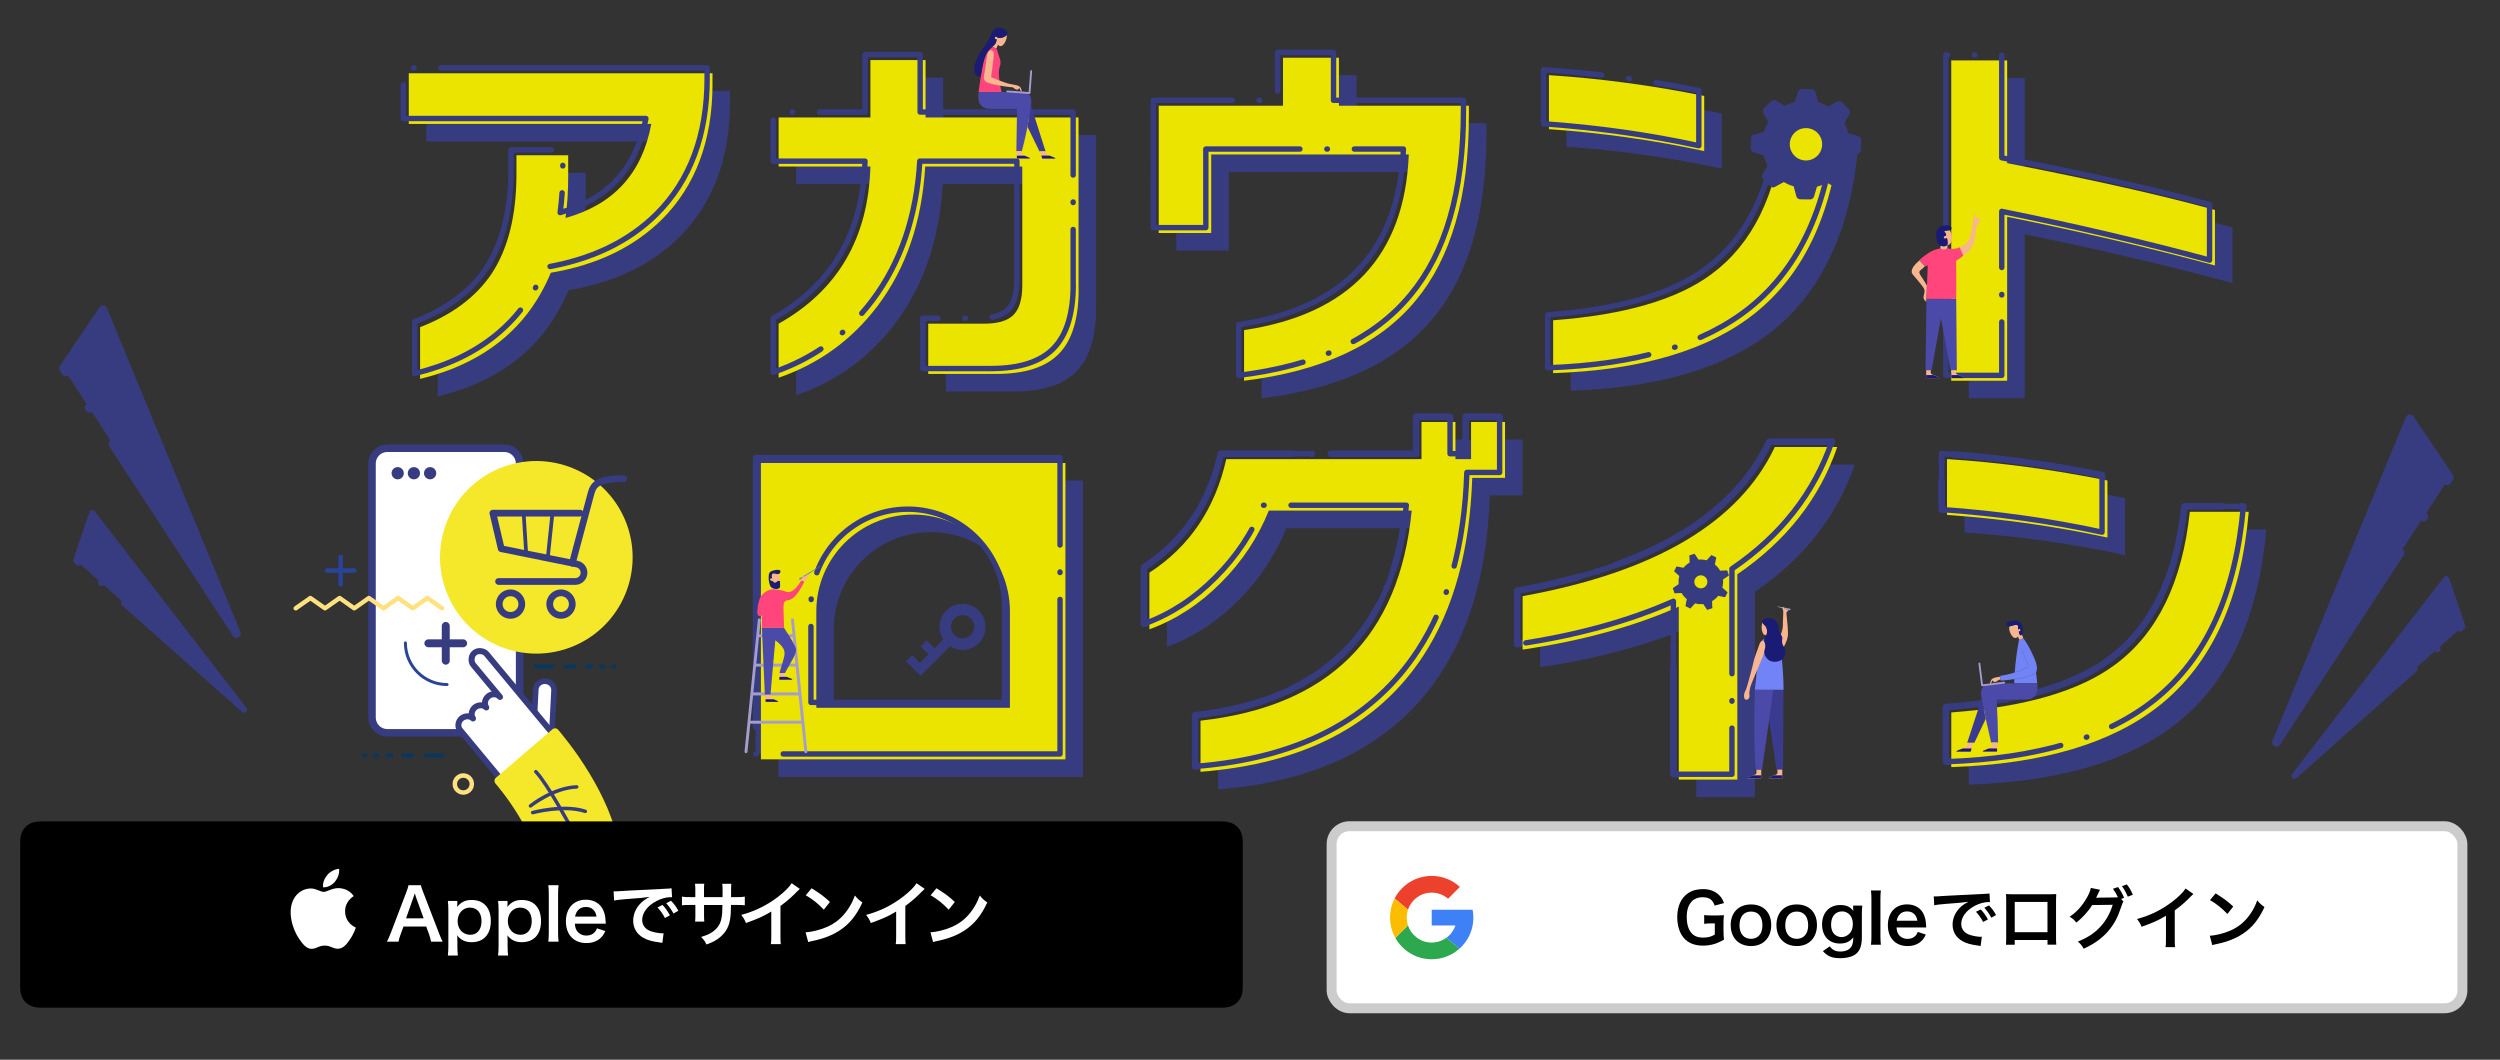 <?xml version="1.0" encoding="UTF-8"?>
<svg id="base" xmlns="http://www.w3.org/2000/svg" width="653.66" height="277.09" viewBox="0 0 653.66 277.09">
  <rect x="0" y="0" width="653.66" height="277.09" fill="#333333" stroke="none"/>
  <g>
    <g>
      <path d="m190.89,26.41c0,14.88-4.41,26.74-13.24,35.56-7.31,7.24-16.99,11.89-29.04,13.93-5.99,14.42-17.38,23.67-34.18,27.76v-13.53c8.36-3.23,14.58-7.87,18.67-13.93,4.35-6.58,6.52-15.28,6.52-26.08v-4.94h13.53v5.63c0,3.82-.23,7.41-.69,10.77,12.58-3.49,20.05-11.69,22.42-24.59h-63.41v-13.24h79.41v2.67Z" style="fill: #373c80;"/>
      <path d="m286.61,80.34c0,7.64-1.71,13.22-5.14,16.74-3.42,3.52-8.89,5.28-16.4,5.28h-17.78v-13.14h14.62c3.62,0,6.19-.77,7.7-2.32,1.51-1.55,2.27-4.1,2.27-7.66v-31.11h-25.38c-.86,14.42-5,26.57-12.45,36.45-6.72,8.89-15.34,15.15-25.88,18.77v-14.12c15.47-8.69,23.47-22.39,24-41.09h-24v-12.84h24v-15.01h14.42v15.01h40v45.04Z" style="fill: #373c80;"/>
      <path d="m388.64,35c0,21.01-4.64,37.07-13.93,48.2-9.48,11.46-24.43,18.44-44.84,20.94v-13.24c27.66-4.15,42.01-19.46,43.07-45.93h-51.66v20.54h-13.73v-33.29h32.5v-12.54h14.62v12.54h33.98v2.77Z" style="fill: #373c80;"/>
      <path d="m450.18,44.09c-13.04-2.83-26.57-4.74-40.6-5.73v-14.12c13.37.86,26.9,2.67,40.6,5.43v14.42Zm35.76-6.52c-1.91,22.06-9.35,38.32-22.32,48.79-12.12,9.75-29.77,15.01-52.94,15.8v-13.83c18.63-1.38,32.43-5.4,41.39-12.05,10.73-7.9,17.05-20.81,18.96-38.72h14.92Z" style="fill: #373c80;"/>
      <path d="m583.72,74.01c-17.06-4.61-35.16-8.86-54.33-12.74v42.87h-14.62V20.38h14.62v26.87c22.98,4.48,41.09,8.56,54.33,12.25v14.52Z" style="fill: #373c80;"/>
    </g>
    <g>
      <path d="m186.3,21.82c0,14.88-4.41,26.74-13.24,35.56-7.31,7.24-16.99,11.89-29.04,13.93-5.99,14.42-17.38,23.67-34.18,27.76v-13.53c8.36-3.23,14.58-7.87,18.67-13.93,4.35-6.58,6.52-15.28,6.52-26.08v-4.94h13.53v5.63c0,3.82-.23,7.41-.69,10.77,12.58-3.49,20.05-11.69,22.42-24.59h-63.41v-13.24h79.41v2.67Z" style="fill: #ebe300;"/>
      <path d="m282.02,75.75c0,7.64-1.71,13.22-5.14,16.74-3.42,3.52-8.89,5.28-16.4,5.28h-17.78v-13.14h14.62c3.62,0,6.19-.77,7.7-2.32,1.51-1.55,2.27-4.1,2.27-7.66v-31.11h-25.38c-.86,14.42-5,26.57-12.45,36.45-6.72,8.89-15.34,15.15-25.88,18.77v-14.12c15.47-8.69,23.47-22.39,24-41.09h-24v-12.84h24v-15.01h14.42v15.01h40v45.04Z" style="fill: #ebe300;"/>
      <path d="m384.05,30.41c0,21.01-4.64,37.07-13.93,48.2-9.48,11.46-24.43,18.44-44.84,20.94v-13.24c27.66-4.15,42.01-19.46,43.07-45.93h-51.66v20.54h-13.73V27.64h32.5v-12.54h14.62v12.54h33.98v2.77Z" style="fill: #ebe300;"/>
      <path d="m445.59,39.5c-13.04-2.83-26.57-4.74-40.6-5.73v-14.12c13.37.86,26.9,2.67,40.6,5.43v14.42Zm35.76-6.52c-1.91,22.06-9.35,38.32-22.32,48.79-12.12,9.75-29.77,15.01-52.94,15.8v-13.83c18.63-1.38,32.43-5.4,41.39-12.05,10.73-7.9,17.05-20.81,18.96-38.72h14.92Z" style="fill: #ebe300;"/>
      <path d="m579.13,69.42c-17.06-4.61-35.16-8.86-54.33-12.74v42.87h-14.62V15.79h14.62v26.87c22.98,4.48,41.09,8.56,54.33,12.25v14.52Z" style="fill: #ebe300;"/>
    </g>
    <g>
      <path d="m184.89,20.41c0,14.88-4.41,26.74-13.24,35.56-7.31,7.24-16.99,11.89-29.04,13.93-5.99,14.42-17.38,23.67-34.18,27.76v-13.53c8.36-3.23,14.58-7.87,18.67-13.93,4.35-6.58,6.52-15.28,6.52-26.08v-4.94h13.53v5.63c0,3.82-.23,7.41-.69,10.77,12.58-3.49,20.05-11.69,22.42-24.59h-63.41v-13.24h79.41v2.67Z" style="fill: none; stroke: #373c80; stroke-dasharray: 0 0 0 0 0 0 70.48 7.05 .14 7.05 42.29 0; stroke-linecap: round; stroke-linejoin: round; stroke-width: 1.41px;"/>
      <path d="m280.61,74.34c0,7.64-1.71,13.22-5.14,16.74-3.42,3.52-8.89,5.28-16.4,5.28h-17.78v-13.14h14.62c3.62,0,6.19-.77,7.7-2.32,1.51-1.55,2.27-4.1,2.27-7.66v-31.11h-25.38c-.86,14.42-5,26.57-12.45,36.45-6.72,8.89-15.34,15.15-25.88,18.77v-14.12c15.47-8.69,23.47-22.39,24-41.09h-24v-12.84h24v-15.01h14.42v15.01h40v45.04Z" style="fill: none; stroke: #373c80; stroke-dasharray: 0 0 0 0 0 0 70.48 7.05 .14 7.05 42.29 0; stroke-linecap: round; stroke-linejoin: round; stroke-width: 1.41px;"/>
      <path d="m382.64,29c0,21.01-4.64,37.07-13.93,48.2-9.48,11.46-24.43,18.44-44.84,20.94v-13.24c27.66-4.15,42.01-19.46,43.07-45.93h-51.66v20.54h-13.73V26.23h32.5v-12.54h14.62v12.54h33.98v2.77Z" style="fill: none; stroke: #373c80; stroke-dasharray: 0 0 0 0 0 0 70.48 7.05 .14 7.05 42.29 0; stroke-linecap: round; stroke-linejoin: round; stroke-width: 1.41px;"/>
      <path d="m444.18,38.09c-13.04-2.83-26.57-4.74-40.6-5.73v-14.12c13.37.86,26.9,2.67,40.6,5.43v14.42Zm35.76-6.52c-1.91,22.06-9.35,38.32-22.32,48.79-12.12,9.75-29.77,15.01-52.94,15.8v-13.83c18.63-1.38,32.43-5.4,41.39-12.05,10.73-7.9,17.05-20.81,18.96-38.72h14.92Z" style="fill: none; stroke: #373c80; stroke-dasharray: 0 0 0 0 0 0 70.48 7.05 .14 7.05 42.29 0; stroke-linecap: round; stroke-linejoin: round; stroke-width: 1.41px;"/>
      <path d="m577.72,68.01c-17.06-4.61-35.16-8.86-54.33-12.74v42.87h-14.62V14.38h14.62v26.87c22.98,4.48,41.09,8.56,54.33,12.25v14.52Z" style="fill: none; stroke: #373c80; stroke-dasharray: 0 0 0 0 0 0 70.48 7.05 .14 7.05 42.29 0; stroke-linecap: round; stroke-linejoin: round; stroke-width: 1.41px;"/>
    </g>
  </g>
  <g>
    <g>
      <rect x="97.27" y="117.21" width="38.59" height="74.39" rx="3.98" ry="3.98" style="fill: #fff;"/>
      <path d="m131.88,192.57h-30.63c-2.73,0-4.95-2.22-4.95-4.95v-66.44c0-2.73,2.22-4.95,4.95-4.95h30.63c2.73,0,4.95,2.22,4.95,4.95v66.44c0,2.73-2.22,4.95-4.95,4.95Zm-30.63-74.39c-1.65,0-3,1.35-3,3v66.44c0,1.65,1.35,3,3,3h30.63c1.65,0,3-1.35,3-3v-66.44c0-1.65-1.35-3-3-3h-30.63Z" style="fill: #373c80;"/>
    </g>
    <g>
      <path d="m105.58,123.73c0,.88-.72,1.6-1.6,1.6s-1.6-.71-1.6-1.6.72-1.6,1.6-1.6,1.6.72,1.6,1.6Z" style="fill: #373c80;"/>
      <path d="m109.82,123.73c0,.88-.71,1.6-1.6,1.6s-1.6-.71-1.6-1.6.72-1.6,1.6-1.6,1.6.72,1.6,1.6Z" style="fill: #373c80;"/>
      <path d="m114.06,123.73c0,.88-.72,1.6-1.6,1.6s-1.6-.71-1.6-1.6.71-1.6,1.6-1.6,1.6.72,1.6,1.6Z" style="fill: #373c80;"/>
    </g>
    <g>
      <path d="m144.36,173.69h-4.24c-.32,0-.58.26-.58.58s.26.58.58.58h4.24c.32,0,.58-.26.58-.58s-.26-.58-.58-.58Z" style="fill: #0c375b;"/>
      <path d="m150.29,173.69h-2.3c-.32,0-.58.26-.58.58s.26.58.58.58h2.3c.32,0,.58-.26.58-.58s-.26-.58-.58-.58Z" style="fill: #0c375b;"/>
      <path d="m154.51,173.69h-1.02c-.32,0-.58.26-.58.58s.26.58.58.58h1.02c.32,0,.58-.26.58-.58s-.26-.58-.58-.58Z" style="fill: #0c375b;"/>
      <path d="m157.76,173.69h-.54c-.32,0-.58.26-.58.58s.26.58.58.58h.54c.32,0,.58-.26.58-.58s-.26-.58-.58-.58Z" style="fill: #0c375b;"/>
      <path d="m160.57,173.69h-.27c-.32,0-.58.26-.58.58s.26.58.58.58h.27c.32,0,.58-.26.58-.58s-.26-.58-.58-.58Z" style="fill: #0c375b;"/>
    </g>
    <g>
      <path d="m115.66,196.94h-4.24c-.32,0-.58.26-.58.58s.26.58.58.58h4.24c.32,0,.58-.26.58-.58s-.26-.58-.58-.58Z" style="fill: #0c375b;"/>
      <path d="m107.78,196.94h-2.3c-.32,0-.58.26-.58.58s.26.58.58.58h2.3c.32,0,.58-.26.58-.58s-.26-.58-.58-.58Z" style="fill: #0c375b;"/>
      <path d="m102.29,196.94h-1.02c-.32,0-.58.26-.58.58s.26.58.58.58h1.02c.32,0,.58-.26.58-.58s-.26-.58-.58-.58Z" style="fill: #0c375b;"/>
      <path d="m98.55,196.94h-.54c-.32,0-.58.26-.58.58s.26.58.58.58h.54c.32,0,.58-.26.58-.58s-.26-.58-.58-.58Z" style="fill: #0c375b;"/>
      <path d="m95.47,196.94h-.27c-.32,0-.58.26-.58.58s.26.58.58.58h.27c.32,0,.58-.26.58-.58s-.26-.58-.58-.58Z" style="fill: #0c375b;"/>
    </g>
    <path d="m121.1,167.16h-3.51v-3.51c0-.57-.47-1.04-1.04-1.04s-1.04.47-1.04,1.04v3.51h-3.51c-.57,0-1.04.47-1.04,1.04s.47,1.04,1.04,1.04h3.51v3.51c0,.57.47,1.04,1.04,1.04s1.04-.47,1.04-1.04v-3.51h3.51c.57,0,1.04-.47,1.04-1.04s-.47-1.04-1.04-1.04Z" style="fill: #373c80;"/>
    <path d="m92.65,148.6h-2.99v-2.99c0-.32-.26-.58-.58-.58s-.58.26-.58.58v2.99h-2.99c-.32,0-.58.26-.58.58s.26.58.58.58h2.99v2.99c0,.32.26.58.58.58s.58-.26.58-.58v-2.99h2.99c.32,0,.58-.26.58-.58s-.26-.58-.58-.58Z" style="fill: #2a439a;"/>
    <g>
      <g>
        <path d="m142.58,178.11c-1.32-.07-2.44.88-2.5,2.13l-.62,12.14,4.78.24.62-12.14c.06-1.24-.96-2.3-2.28-2.37Z" style="fill: #fff;"/>
        <path d="m144.24,193.35s-.03,0-.04,0c-.4-.02-.71-.36-.69-.77l.62-12.14c.04-.84-.67-1.56-1.58-1.6-.45-.02-.88.12-1.21.4-.32.27-.5.64-.52,1.03l-.62,12.14c-.02.4-.36.71-.77.69-.4-.02-.71-.36-.69-.77l.62-12.14c.04-.8.41-1.54,1.04-2.07.62-.52,1.41-.79,2.23-.74,1.72.09,3.05,1.5,2.97,3.14l-.62,12.14c-.02.39-.34.69-.73.69Z" style="fill: #373c80;"/>
      </g>
      <g>
        <path d="m120.69,187.84c.91-.76,2.22-.74,2.98.02-.61-.89-.41-2.15.49-2.9.91-.76,2.22-.74,2.98.03-.61-.89-.41-2.15.49-2.9.95-.79,2.36-.74,3.1.15l-6.99-8.4c-.66-.79-.64-2.33.32-3.13.95-.79,2.47-.54,3.13.25l19.11,22.99-13.5,12.02-12.5-15.08c-.74-.89-.57-2.25.38-3.05Z" style="fill: #fff;"/>
        <path d="m132.81,206.75s-.04,0-.06,0c-.21-.02-.41-.12-.54-.28l-12.5-15.08c-.5-.6-.72-1.36-.62-2.15.1-.77.49-1.48,1.1-1.99.57-.48,1.29-.74,2.03-.74.11,0,.22,0,.32.02.05-.8.44-1.59,1.12-2.16.57-.48,1.29-.74,2.03-.74.11,0,.22,0,.32.02.05-.8.44-1.59,1.12-2.16.41-.34.89-.57,1.4-.68l-5.39-6.48c-.47-.56-.69-1.35-.62-2.17.07-.83.44-1.55,1.04-2.05.51-.43,1.19-.66,1.9-.66.91,0,1.81.39,2.33,1.01l19.11,22.99c.27.32.23.8-.08,1.08l-13.5,12.02c-.14.13-.33.2-.52.2Zm-10.59-18.68c-.37,0-.73.13-1.03.38-.31.26-.51.61-.55.99-.04.36.05.7.27.96l11.98,14.46,12.33-10.98-18.62-22.41c-.23-.27-.68-.45-1.13-.45-.25,0-.6.05-.9.3-.37.31-.46.75-.48.99-.04.4.06.8.26,1.03l6.99,8.4s0,0,0,0h0c.28.33.23.82-.1,1.1-.33.28-.82.23-1.1-.1-.23-.27-.57-.43-.97-.43-.37,0-.74.13-1.03.38-.58.49-.74,1.3-.35,1.86.23.33.17.79-.14,1.04-.31.26-.77.24-1.05-.05-.23-.23-.55-.35-.9-.35s-.73.13-1.03.38c-.58.49-.74,1.3-.35,1.86.23.33.17.78-.14,1.04-.31.26-.77.24-1.05-.05-.23-.23-.55-.35-.9-.35Z" style="fill: #373c80;"/>
      </g>
      <g>
        <path d="m159.2,215.14c-.07-.21-.17-.52-.32-.89-.14-.38-.31-.85-.52-1.36-.1-.26-.22-.53-.33-.83-.12-.29-.25-.58-.39-.9-.54-1.24-1.21-2.66-1.97-4.12-.76-1.46-1.62-2.98-2.51-4.45-.89-1.47-1.83-2.9-2.73-4.21-.91-1.31-1.78-2.51-2.56-3.53-.77-1.02-1.45-1.85-1.94-2.45-.24-.3-.44-.53-.58-.7-.14-.17-.22-.26-.22-.26l-14.81,12.7s.05.06.14.16c.09.11.23.28.41.49.36.43.87,1.08,1.48,1.87.61.8,1.3,1.75,2.01,2.78.71,1.03,1.44,2.15,2.13,3.28.69,1.13,1.33,2.26,1.88,3.33.55,1.06,1.02,2.06,1.39,2.9.09.21.18.41.26.61.08.19.15.37.22.54.14.34.24.64.34.88.1.24.15.43.2.56.04.13.07.2.07.2l18.47-6.29s-.04-.11-.11-.32Z" style="fill: #f5e729;"/>
        <path d="m140.84,222.79c-.43,0-.83-.27-.98-.7l-.07-.2s-.03-.08-.04-.12c-.04-.11-.08-.24-.14-.4-.04-.09-.07-.18-.11-.29-.07-.18-.14-.37-.22-.57,0,0,0,0,0-.01l-.21-.53-.26-.59c-.41-.94-.87-1.89-1.36-2.83-.54-1.05-1.18-2.17-1.85-3.27-.65-1.07-1.38-2.19-2.09-3.23-.63-.92-1.32-1.86-1.99-2.74-.61-.8-1.13-1.44-1.46-1.84l-.53-.63c-.37-.44-.32-1.09.11-1.46l14.81-12.7c.21-.18.48-.27.76-.25.28.02.53.15.71.36l.22.26c.2.24.39.47.59.71.65.79,1.31,1.63,1.96,2.48.88,1.16,1.75,2.36,2.59,3.57.96,1.39,1.89,2.83,2.76,4.27.92,1.51,1.78,3.03,2.55,4.51.71,1.36,1.4,2.81,2,4.19l.39.9s0,.01,0,.02l.33.83c.16.38.29.73.4,1.04.04.12.09.23.13.34.12.3.21.57.27.76l.17.48c.19.54-.1,1.13-.64,1.32-.54.19-1.13-.1-1.32-.64l-.11-.32s-.04-.1-.06-.16c-.07-.19-.15-.43-.25-.7-.04-.11-.09-.23-.13-.36-.11-.3-.23-.63-.38-.98l-.33-.82-.38-.89c-.58-1.33-1.25-2.73-1.94-4.05-.75-1.44-1.58-2.92-2.48-4.39-.85-1.4-1.76-2.8-2.7-4.17-.82-1.18-1.67-2.36-2.53-3.49-.63-.83-1.28-1.65-1.91-2.42-.04-.05-.08-.1-.12-.14l-13.24,11.35c.34.42.83,1.03,1.4,1.77.7.92,1.38,1.86,2.04,2.82.74,1.07,1.49,2.22,2.16,3.33.69,1.13,1.35,2.3,1.91,3.39.51.98.99,1.98,1.42,2.97l.26.61s0,.02,0,.02l.22.54c.1.24.18.46.25.65.03.09.06.17.09.25.08.2.13.36.17.48.01.04.03.08.04.11l.07.21c.19.54-.1,1.13-.64,1.32-.11.04-.23.06-.34.06Z" style="fill: #f5e729;"/>
      </g>
      <path d="m149.71,217.59c-.16,0-.32-.09-.41-.24-.06-.12-6.48-12.12-9.53-15.26-.18-.18-.17-.48,0-.65.18-.18.48-.17.65,0,3.13,3.23,9.41,14.97,9.68,15.47.12.22.04.5-.19.62-.07.04-.14.05-.22.05Z" style="fill: #373c80;"/>
      <g>
        <path d="m153.08,212.6c.17-.02.33-.14.39-.31.08-.24-.05-.5-.29-.58-2.42-.81-5.52-1-9.2-.57-2.73.32-4.73.86-4.82.88-.25.07-.39.32-.32.57.07.25.32.39.57.32.08-.02,8.01-2.15,13.48-.33.06.02.13.03.19.02Z" style="fill: #373c80;"/>
        <path d="m138.75,211.17c.08,0,.17-.04.24-.1.06-.05,5.88-4.65,11.81-4.86.25,0,.45-.22.44-.48,0-.26-.22-.45-.48-.44-6.24.23-12.11,4.87-12.35,5.07-.2.16-.23.45-.07.65.1.13.26.19.41.17Z" style="fill: #373c80;"/>
      </g>
    </g>
    <path d="m116.88,179.37c-6.22,0-11.27-5.06-11.27-11.28,0-.22.17-.39.39-.39s.39.17.39.39c0,5.79,4.71,10.5,10.5,10.5.22,0,.39.17.39.39s-.17.39-.39.39Z" style="fill: #2a439a;"/>
    <g>
      <path d="m163.49,136.08c5.32,12.85-.78,27.58-13.62,32.9-12.85,5.32-27.58-.78-32.9-13.62-5.32-12.85.78-27.58,13.62-32.9,12.85-5.32,27.58.78,32.9,13.62Z" style="fill: #f5e729;"/>
      <g>
        <path d="m150.4,152.92h-20.05c-.48,0-.88-.39-.88-.88s.39-.88.88-.88h20.05c.78,0,1.42-.64,1.42-1.42,0-.66-.47-1.24-1.11-1.39l-19.83-4.02c-.34-.07-.6-.33-.68-.66l-2.19-9.3c-.06-.26,0-.54.17-.75.17-.21.42-.33.69-.33h22.82c.48,0,.88.39.88.88s-.39.88-.88.88h-21.71l1.81,7.68,19.29,3.91s0,0,.01,0c1.45.32,2.49,1.62,2.49,3.1,0,1.75-1.42,3.18-3.17,3.18Z" style="fill: #373c80;"/>
        <path d="m149.66,148.13c-.07,0-.14,0-.22-.03-.47-.12-.75-.6-.63-1.07.01-.04,1.1-4.29,4.74-17.74l.03-.12c.32-1.19.68-2.53,2.1-3.49,1.43-.97,3.78-1.42,7.4-1.42.48,0,.88.39.88.88s-.39.88-.88.88c-3.21,0-5.31.37-6.42,1.12-.88.6-1.09,1.39-1.39,2.5l-.03.12c-3.64,13.44-4.73,17.68-4.74,17.72-.1.4-.46.66-.85.66Z" style="fill: #373c80;"/>
        <g>
          <path d="m146.68,161.78c-2.11,0-3.83-1.72-3.83-3.83s1.72-3.83,3.83-3.83,3.83,1.72,3.83,3.83-1.72,3.83-3.83,3.83Zm0-5.9c-1.14,0-2.07.93-2.07,2.07s.93,2.07,2.07,2.07,2.07-.93,2.07-2.07-.93-2.07-2.07-2.07Z" style="fill: #373c80;"/>
          <path d="m133.48,161.78c-2.11,0-3.83-1.72-3.83-3.83s1.72-3.83,3.83-3.83,3.83,1.72,3.83,3.83-1.72,3.83-3.83,3.83Zm0-5.9c-1.14,0-2.07.93-2.07,2.07s.93,2.07,2.07,2.07,2.07-.93,2.07-2.07-.93-2.07-2.07-2.07Z" style="fill: #373c80;"/>
        </g>
        <path d="m143.25,146s-.03,0-.05,0c-.27-.03-.46-.27-.43-.54l1.11-10.54c.03-.27.27-.46.54-.43.27.03.46.27.43.54l-1.11,10.55c-.03.25-.24.44-.48.44Z" style="fill: #373c80;"/>
        <path d="m137.58,145.27c-.26,0-.47-.2-.49-.46l-.64-10.25c-.02-.27.19-.5.46-.52.27-.02.5.19.52.46l.64,10.25c.02.27-.19.5-.46.52-.01,0-.02,0-.03,0Z" style="fill: #373c80;"/>
      </g>
    </g>
    <path d="m121.14,202.18c-1.55,0-2.81,1.26-2.81,2.81s1.26,2.81,2.81,2.81,2.81-1.26,2.81-2.81-1.26-2.81-2.81-2.81Zm0,4.46c-.91,0-1.64-.74-1.64-1.64s.74-1.64,1.64-1.64,1.64.74,1.64,1.64-.74,1.64-1.64,1.64Z" style="fill: #ffe180;"/>
    <path d="m115.91,158.57l-3.83-2.68c-.2-.14-.47-.14-.67,0l-3.49,2.45-3.49-2.45c-.2-.14-.47-.14-.67,0l-3.49,2.45-3.49-2.45c-.2-.14-.47-.14-.67,0l-3.49,2.45-3.49-2.45c-.2-.14-.47-.14-.67,0l-3.49,2.45-3.49-2.45c-.2-.14-.47-.14-.67,0l-3.83,2.68c-.26.19-.33.55-.14.81.11.16.3.25.48.25.12,0,.23-.03.34-.11l3.49-2.45,3.49,2.45c.2.14.47.14.67,0l3.49-2.45,3.49,2.45c.2.14.47.14.67,0l3.49-2.45,3.49,2.45c.2.14.47.14.67,0l3.49-2.45,3.49,2.45c.2.14.47.14.67,0l3.49-2.45,3.49,2.45c.26.19.63.12.81-.14.19-.26.12-.63-.14-.81Z" style="fill: #ffe180;"/>
  </g>
  <g>
    <g>
      <path d="m318.13,214.77H12.08c-.26,0-.52,0-.78,0-.22,0-.44,0-.66,0-.48.01-.96.04-1.43.13-.48.09-.92.23-1.36.45-.43.22-.82.5-1.16.84-.34.34-.62.73-.84,1.16-.22.43-.36.88-.45,1.36-.09.47-.11.95-.13,1.43,0,.22,0,.44,0,.66,0,.26,0,.52,0,.78v35.08c0,.26,0,.52,0,.78,0,.22,0,.44,0,.66.01.48.04.96.13,1.43.09.48.23.93.45,1.36.22.43.5.82.84,1.16.34.34.73.62,1.16.84.43.22.88.36,1.36.45.47.08.95.11,1.43.13.22,0,.44,0,.66,0,.26,0,.52,0,.78,0h306.05c.26,0,.52,0,.78,0,.22,0,.44,0,.66,0,.48-.01.96-.04,1.43-.13.48-.09.92-.23,1.36-.45.43-.22.82-.5,1.16-.84.34-.34.62-.73.84-1.16.22-.43.36-.88.45-1.36.09-.47.11-.95.13-1.43,0-.22,0-.44,0-.66,0-.26,0-.52,0-.78v-35.08c0-.26,0-.52,0-.78,0-.22,0-.44,0-.66-.01-.48-.04-.96-.13-1.43-.09-.48-.23-.93-.45-1.36-.22-.43-.5-.82-.84-1.16-.34-.34-.73-.62-1.16-.84-.43-.22-.88-.36-1.36-.45-.47-.08-.95-.11-1.43-.13-.22,0-.44,0-.66,0-.26,0-.52,0-.78,0h0Z"/>
      <g>
        <path d="m87.59,230.52c.72-.9,1.21-2.12,1.08-3.35-1.06.05-2.35.7-3.09,1.6-.67.77-1.26,2.04-1.11,3.22,1.19.1,2.37-.59,3.12-1.47" style="fill: #fff;"/>
        <path d="m88.66,232.22c-1.72-.1-3.19.98-4.01.98s-2.08-.93-3.45-.9c-1.77.03-3.42,1.03-4.32,2.62-1.85,3.19-.49,7.92,1.31,10.52.87,1.29,1.93,2.7,3.32,2.65,1.31-.05,1.83-.85,3.42-.85s2.06.85,3.45.82c1.44-.03,2.34-1.29,3.21-2.57,1-1.47,1.41-2.88,1.44-2.96-.03-.03-2.78-1.08-2.8-4.25-.03-2.65,2.16-3.91,2.26-3.99-1.23-1.83-3.16-2.03-3.83-2.08" style="fill: #fff;"/>
      </g>
      <g>
        <path d="m112.7,246.22c-.11-.61-.32-1.41-.52-1.95l-.74-2.02h-5.94l-.74,2.02c-.33.89-.41,1.17-.56,1.95h-3.04c.28-.5.65-1.34.98-2.19l4.08-10.71c.35-.93.5-1.39.59-1.87h3.23c.09.45.2.74.63,1.87l4.12,10.71c.46,1.19.69,1.71.95,2.19h-3.04Zm-3.92-11.6c-.07-.2-.13-.43-.33-1.04q-.3.87-.35,1.04l-1.93,5.49h4.6l-1.99-5.49Z" style="fill: #fff;"/>
        <path d="m119.56,236.48c0,.2,0,.41-.02.65,1.02-1.3,2.12-1.82,3.79-1.82,1.48,0,2.67.45,3.53,1.3.98,1,1.47,2.39,1.47,4.27,0,3.41-1.87,5.47-5.03,5.47-1.63,0-2.86-.58-3.75-1.78q0,.22.02.59c.02.13.02.46.02.8v1.41c0,1.09.04,1.69.13,2.47h-2.62c.09-.87.13-1.5.13-2.45v-9.33c0-1.08-.04-1.69-.13-2.49h2.47v.91Zm3.32.82c-1.84,0-3.23,1.52-3.23,3.51,0,2.12,1.37,3.6,3.3,3.6,1.82,0,2.95-1.37,2.95-3.56s-1.15-3.54-3.02-3.54Z" style="fill: #fff;"/>
        <path d="m132.69,236.48c0,.2,0,.41-.02.65,1.02-1.3,2.12-1.82,3.79-1.82,1.48,0,2.67.45,3.53,1.3.98,1,1.47,2.39,1.47,4.27,0,3.41-1.87,5.47-5.03,5.47-1.63,0-2.86-.58-3.75-1.78q0,.22.02.59c.02.13.02.46.02.8v1.41c0,1.09.04,1.69.13,2.47h-2.62c.09-.87.13-1.5.13-2.45v-9.33c0-1.08-.04-1.69-.13-2.49h2.47v.91Zm3.32.82c-1.84,0-3.23,1.52-3.23,3.51,0,2.12,1.37,3.6,3.3,3.6,1.82,0,2.95-1.37,2.95-3.56s-1.15-3.54-3.02-3.54Z" style="fill: #fff;"/>
        <path d="m146.05,231.45c-.09.72-.13,1.32-.13,2.43v9.93c0,.98.04,1.6.13,2.41h-2.69c.09-.8.13-1.34.13-2.41v-9.95c0-1.11-.04-1.71-.13-2.41h2.69Z" style="fill: #fff;"/>
        <path d="m150.3,241.5c.09,1.02.26,1.54.69,2.08.54.67,1.37,1.04,2.32,1.04s1.69-.33,2.23-.93c.22-.26.35-.46.54-.96l2.19.71c-.43.89-.67,1.24-1.13,1.71-.96.95-2.26,1.43-3.82,1.43-3.28,0-5.36-2.19-5.36-5.66s2.06-5.68,5.23-5.68c2.17,0,3.88,1.08,4.62,2.93.35.89.48,1.56.54,2.82,0,.04,0,.09.04.52h-8.07Zm5.66-1.84c-.13-.82-.35-1.32-.82-1.78-.5-.5-1.13-.74-2-.74-1.45,0-2.5.96-2.78,2.52h5.6Z" style="fill: #fff;"/>
        <path d="m160.43,233.04c.41.02.61.02.71.02q.33,0,3.06-.19c1.35-.07,4.53-.24,9.48-.48,1.52-.07,1.61-.07,1.91-.15l.13,2.36q-.2-.02-.39-.02c-1.11,0-2.49.37-3.67,1-2.36,1.22-3.75,3.08-3.75,4.95,0,1.45.91,2.56,2.47,3.02.91.28,2.1.48,2.76.48.02,0,.19,0,.37-.02l-.33,2.52c-.24-.06-.28-.06-.63-.11-2.04-.26-3.21-.59-4.34-1.22-1.71-.96-2.65-2.54-2.65-4.47,0-1.58.63-3.14,1.76-4.36.71-.76,1.37-1.26,2.58-1.87-1.5.22-2.65.33-6.25.59-1.65.13-2.5.24-3.08.37l-.13-2.43Zm12.78,3.56c.82.87,1.32,1.58,1.95,2.73l-1.3.69c-.61-1.13-1.13-1.87-1.95-2.76l1.3-.65Zm2.88,2.25c-.56-1.02-1.17-1.89-1.89-2.69l1.24-.65c.83.85,1.35,1.56,1.93,2.62l-1.28.72Z" style="fill: #fff;"/>
        <path d="m188.91,234.56l.02-.83v-.59c0-1.22-.02-1.63-.09-2.06h2.39c-.06.43-.07.52-.07,1.24q0,1.13-.02,2.25h1.19c1.32,0,1.69-.02,2.41-.13v2.26c-.65-.07-1.15-.09-2.38-.09h-1.24c-.04,2.23-.04,2.36-.13,3.06-.26,2.38-1.06,3.95-2.67,5.33-1,.85-1.91,1.34-3.62,1.95-.35-.8-.59-1.15-1.39-1.97,1.76-.54,2.65-.98,3.54-1.76,1.26-1.09,1.8-2.32,1.97-4.45.04-.43.04-.87.07-2.15h-4.81v2.78c0,.78.02,1.08.07,1.56h-2.41c.06-.41.07-.91.07-1.6v-2.75h-1.13c-1.22,0-1.73.02-2.38.09v-2.26c.72.11,1.09.13,2.41.13h1.09v-1.86c0-.78-.02-1.17-.09-1.65h2.43c-.07.61-.07.65-.07,1.6v1.91h4.82Z" style="fill: #fff;"/>
        <path d="m209.13,232.41c-.32.28-.41.35-.69.65-1.39,1.45-2.78,2.65-4.38,3.82v7.92c0,1.02.02,1.56.09,2.06h-2.6c.09-.54.11-.91.11-2v-6.53c-2.17,1.3-3.21,1.78-6.62,3.01-.39-.96-.59-1.28-1.24-2.12,3.67-1,6.79-2.54,9.74-4.82,1.65-1.28,2.91-2.56,3.45-3.47l2.13,1.48Z" style="fill: #fff;"/>
        <path d="m210.63,243.77c1.6-.09,3.8-.63,5.49-1.37,2.32-1,4.04-2.43,5.51-4.55.82-1.19,1.34-2.21,1.89-3.71.72.87,1.02,1.15,1.97,1.82-1.58,3.4-3.34,5.58-5.88,7.27-1.89,1.26-4.19,2.17-7.07,2.78-.74.15-.8.17-1.22.32l-.69-2.56Zm1.58-11.52c2.21,1.37,3.36,2.23,4.79,3.58l-1.6,2.02c-1.48-1.58-3.01-2.8-4.73-3.77l1.54-1.84Z" style="fill: #fff;"/>
        <path d="m241.78,232.41c-.32.28-.41.35-.69.65-1.39,1.45-2.78,2.65-4.38,3.82v7.92c0,1.02.02,1.56.09,2.06h-2.6c.09-.54.11-.91.11-2v-6.53c-2.17,1.3-3.21,1.78-6.62,3.01-.39-.96-.59-1.28-1.24-2.12,3.67-1,6.79-2.54,9.74-4.82,1.65-1.28,2.91-2.56,3.45-3.47l2.13,1.48Z" style="fill: #fff;"/>
        <path d="m243.28,243.77c1.6-.09,3.8-.63,5.49-1.37,2.32-1,4.04-2.43,5.51-4.55.82-1.19,1.34-2.21,1.89-3.71.72.87,1.02,1.15,1.97,1.82-1.58,3.4-3.34,5.58-5.88,7.27-1.89,1.26-4.19,2.17-7.07,2.78-.74.15-.8.17-1.22.32l-.69-2.56Zm1.58-11.52c2.21,1.37,3.36,2.23,4.79,3.58l-1.6,2.02c-1.48-1.58-3.01-2.8-4.73-3.77l1.54-1.84Z" style="fill: #fff;"/>
      </g>
    </g>
    <g>
      <rect x="348.17" y="216.03" width="295.66" height="47.6" rx="4.67" ry="4.67" style="fill: #fff; stroke: #ccc; stroke-miterlimit: 10; stroke-width: 2.6px;"/>
      <g>
        <path d="m450.64,243.36c0,1.05.02,1.53.12,2.32-1.27.7-1.91.98-2.85,1.23-.8.21-1.75.34-2.62.34-2.23,0-3.94-.7-5.07-2.05-1.09-1.28-1.68-3.21-1.68-5.42,0-2.84,1-5.01,2.85-6.26,1.11-.73,2.32-1.05,3.96-1.05s3.1.55,4.1,1.53c.62.61.95,1.12,1.32,2.12l-2.44.66c-.59-1.62-1.45-2.19-3.28-2.19-1.05,0-2.03.39-2.71,1.09-.89.93-1.32,2.25-1.32,4.07s.41,3.23,1.21,4.17c.73.86,1.69,1.23,3.1,1.23,1.21,0,2.12-.23,3.03-.8v-2.91h-.96c-.91,0-1.28.02-1.82.11v-2.3c.64.09,1.03.11,2.14.11h.93c.82,0,1.34-.02,2.1-.07-.09.66-.12,1.21-.12,2.21v1.87Z"/>
        <path d="m452.51,241.92c0-3.32,2.07-5.44,5.32-5.44s5.28,2.1,5.28,5.4-2.09,5.48-5.26,5.48-5.33-2.1-5.33-5.44Zm2.3,0c0,2.19,1.14,3.55,3,3.55s3-1.34,3-3.51c0-2.3-1.09-3.62-2.98-3.62s-3.01,1.36-3.01,3.58Z"/>
        <path d="m464.47,241.92c0-3.32,2.07-5.44,5.32-5.44s5.28,2.1,5.28,5.4-2.09,5.48-5.26,5.48-5.33-2.1-5.33-5.44Zm2.3,0c0,2.19,1.14,3.55,3,3.55s3-1.34,3-3.51c0-2.3-1.09-3.62-2.98-3.62s-3.01,1.36-3.01,3.58Z"/>
        <path d="m478.42,247.43c.7.96,1.48,1.36,2.76,1.36,1.37,0,2.43-.48,2.93-1.34.3-.54.43-1.16.46-2.37-.89,1.12-1.94,1.62-3.5,1.62-2.84,0-4.66-1.94-4.66-4.99s1.87-5.08,4.76-5.08c1.59,0,2.64.48,3.41,1.57-.04-.36-.04-.39-.04-.59v-.82h2.39c-.09.77-.12,1.27-.12,2.23v5.98c0,2.14-.46,3.51-1.5,4.39-.89.73-2.37,1.14-4.21,1.14-2.09,0-3.26-.48-4.48-1.85l1.78-1.23Zm1.16-3.21c.45.48,1.21.8,1.89.8.98,0,1.98-.57,2.48-1.41.34-.55.5-1.21.5-2.03,0-1.14-.36-2.03-1.07-2.64-.5-.41-1.09-.64-1.73-.64-1.78,0-2.89,1.34-2.89,3.46,0,1.05.29,1.93.82,2.46Z"/>
        <path d="m491.78,232.82c-.09.7-.12,1.27-.12,2.34v9.54c0,.95.04,1.53.12,2.32h-2.59c.09-.77.12-1.28.12-2.32v-9.56c0-1.07-.04-1.64-.12-2.32h2.59Z"/>
        <path d="m495.87,242.49c.09.98.25,1.48.66,2,.52.64,1.32,1,2.23,1s1.62-.32,2.14-.89c.21-.25.34-.45.52-.93l2.11.68c-.41.86-.64,1.19-1.09,1.64-.93.91-2.18,1.37-3.67,1.37-3.16,0-5.16-2.1-5.16-5.44s1.98-5.46,5.03-5.46c2.09,0,3.73,1.03,4.44,2.82.34.86.46,1.5.52,2.71,0,.04,0,.09.04.5h-7.76Zm5.44-1.77c-.12-.79-.34-1.27-.79-1.71-.48-.48-1.09-.71-1.93-.71-1.39,0-2.41.93-2.67,2.43h5.39Z"/>
        <path d="m505.61,234.36c.39.02.59.02.68.02q.32,0,2.94-.18c1.3-.07,4.35-.23,9.11-.46,1.46-.07,1.55-.07,1.84-.14l.12,2.27q-.2-.02-.38-.02c-1.07,0-2.39.36-3.53.96-2.26,1.18-3.6,2.96-3.6,4.76,0,1.39.87,2.46,2.37,2.91.87.27,2.02.46,2.66.46.02,0,.18,0,.36-.02l-.32,2.43c-.23-.05-.27-.05-.61-.11-1.96-.25-3.09-.57-4.17-1.18-1.64-.93-2.55-2.44-2.55-4.3,0-1.52.61-3.01,1.69-4.19.68-.73,1.32-1.21,2.48-1.8-1.44.21-2.55.32-6.01.57-1.59.12-2.41.23-2.96.36l-.12-2.34Zm12.29,3.42c.78.84,1.27,1.52,1.87,2.62l-1.25.66c-.59-1.09-1.09-1.8-1.87-2.66l1.25-.62Zm2.76,2.16c-.54-.98-1.12-1.82-1.82-2.59l1.2-.62c.8.82,1.3,1.5,1.85,2.52l-1.23.7Z"/>
        <path d="m526.78,245.77v1.25h-2.3c.05-.43.07-.86.07-1.53v-10.22c0-.68-.02-1.02-.07-1.5.43.04.8.05,1.52.05h10.13c.77,0,1.09-.02,1.5-.05-.04.46-.05.82-.05,1.48v10.2c0,.66.02,1.14.07,1.55h-2.3v-1.23h-8.56Zm8.56-9.94h-8.56v7.9h8.56v-7.9Z"/>
        <path d="m555.18,235.73c-.16.23-.25.45-.45,1.07-1.05,3.18-1.91,4.76-3.58,6.74-1.59,1.82-3.78,3.39-6.35,4.51-.46-.84-.79-1.23-1.52-1.87,4.67-1.78,7.69-4.98,9.12-9.61l-5.37.07c-1,1.64-2.69,3.5-4.17,4.58-.54-.73-.8-.96-1.73-1.53,1.93-1.28,3.35-2.89,4.62-5.17.54-.96.86-1.8.91-2.37l2.44.5c-.12.16-.14.2-.3.54-.14.32-.3.68-.48,1.03-.09.16-.09.18-.12.25l-.14.27c.21-.02.5-.04.86-.04l3.91-.05c.48,0,.79-.02.93-.04-.41-.89-.73-1.46-1.3-2.23l1.32-.45c.7.93,1.11,1.64,1.59,2.82l-.77.29.61.7Zm1.16-1.28c-.43-1.05-.95-1.96-1.53-2.76l1.28-.45c.73.95,1.14,1.66,1.57,2.71l-1.32.5Z"/>
        <path d="m573.49,233.75c-.3.27-.39.34-.66.62-1.34,1.39-2.68,2.55-4.21,3.67v7.62c0,.98.02,1.5.09,1.98h-2.5c.09-.52.11-.87.11-1.93v-6.28c-2.09,1.25-3.09,1.71-6.37,2.89-.38-.93-.57-1.23-1.2-2.03,3.53-.96,6.53-2.44,9.37-4.64,1.59-1.23,2.8-2.46,3.32-3.34l2.05,1.43Z"/>
        <path d="m577.79,244.67c1.53-.09,3.66-.61,5.28-1.32,2.23-.96,3.89-2.34,5.3-4.37.79-1.14,1.29-2.12,1.82-3.57.7.84.98,1.11,1.89,1.75-1.52,3.26-3.21,5.37-5.66,6.99-1.82,1.21-4.03,2.09-6.8,2.68-.71.14-.77.16-1.18.3l-.66-2.46Zm1.52-11.08c2.12,1.32,3.23,2.14,4.6,3.44l-1.53,1.94c-1.43-1.52-2.89-2.69-4.55-3.62l1.48-1.77Z"/>
      </g>
      <g>
        <path d="m385.23,239.92c0,.69-.06,1.38-.19,2.06-.46,2.4-1.7,4.52-3.46,6.08l-3.4-2.86c1.09-.79,1.92-1.92,2.36-3.22h-6.2v-4.11h10.7c.13.68.19,1.37.19,2.06Z" style="fill: #3e81f6;"/>
        <path d="m374.34,233.39c1.64,0,3.14.6,4.28,1.6l3.09-3.09c-1.94-1.79-4.53-2.88-7.38-2.88-4.21,0-7.87,2.39-9.68,5.89l3.49,2.93c.87-2.59,3.31-4.45,6.19-4.45Z" style="fill: #ec412d;"/>
        <path d="m374.34,246.45c-2.9,0-5.35-1.89-6.2-4.5l-3.3,3.3c1.87,3.32,5.42,5.56,9.5,5.56,2.78,0,5.32-1.04,7.24-2.76l-3.4-2.86c-1.08.78-2.4,1.25-3.84,1.25Z" style="fill: #2da84f;"/>
        <path d="m367.81,239.92c0-.73.12-1.42.34-2.08l-3.49-2.93c-.78,1.5-1.21,3.2-1.21,5,0,1.94.51,3.75,1.39,5.33l3.3-3.3c-.21-.64-.32-1.32-.32-2.03Z" style="fill: #fcbc00;"/>
      </g>
    </g>
  </g>
  <g>
    <g>
      <path d="m370.77,169.97c-11.84,18.17-31.27,28.31-58.29,30.42v-13.37c33.62-3.74,52.02-22.05,55.22-54.92h-37.36c-2.86,7.08-7.01,13.34-12.45,18.78-5.58,5.65-11.84,9.73-18.78,12.25v-14.8c10.48-6.8,17.18-16.71,20.11-29.7h51.04v-9.7h8.88v9.7h4.08v-9.7h8.88v14.6h-8.57c-.61,18.85-4.87,34.33-12.76,46.44Z" style="fill: none; stroke: #373c80; stroke-dasharray: 0 0 0 0 0 0 50 5 .1 5 30 0; stroke-linecap: round; stroke-linejoin: round; stroke-width: 1.71px;"/>
      <path d="m478.97,115.46c-4.63,13.47-13.34,24.57-26.13,33.28v53.69h-15.31v-45.22c-11.64,5.17-25.25,8.92-40.83,11.23v-13.98c34.64-6.26,56.62-19.26,65.94-38.99h16.33Z" style="fill: none; stroke: #373c80; stroke-dasharray: 0 0 0 0 0 0 50 5 .1 5 30 0; stroke-linecap: round; stroke-linejoin: round; stroke-width: 1.71px;"/>
      <path d="m549.61,139.14c-13.47-2.92-27.46-4.9-41.95-5.92v-14.6c13.81.88,27.8,2.76,41.95,5.61v14.9Zm36.95-6.74c-1.97,22.8-9.66,39.61-23.07,50.43-12.52,10.07-30.76,15.52-54.71,16.33v-14.29c19.26-1.43,33.51-5.58,42.77-12.45,11.09-8.17,17.62-21.5,19.6-40.01h15.41Z" style="fill: none; stroke: #373c80; stroke-dasharray: 0 0 0 0 0 0 50 5 .1 5 30 0; stroke-linecap: round; stroke-linejoin: round; stroke-width: 1.71px;"/>
    </g>
    <g>
      <path d="m376.77,175.97c-11.84,18.17-31.27,28.31-58.29,30.42v-13.37c33.62-3.74,52.02-22.05,55.22-54.92h-37.36c-2.86,7.08-7.01,13.34-12.45,18.78-5.58,5.65-11.84,9.73-18.78,12.25v-14.8c10.48-6.8,17.18-16.71,20.11-29.7h51.04v-9.7h8.88v9.7h4.08v-9.7h8.88v14.6h-8.57c-.61,18.85-4.87,34.33-12.76,46.44Z" style="fill: #373c80;"/>
      <path d="m484.97,121.46c-4.63,13.47-13.34,24.57-26.13,33.28v53.69h-15.31v-45.22c-11.64,5.17-25.25,8.92-40.83,11.23v-13.98c34.64-6.26,56.62-19.26,65.94-38.99h16.33Z" style="fill: #373c80;"/>
      <path d="m555.61,145.14c-13.47-2.92-27.46-4.9-41.95-5.92v-14.6c13.81.88,27.8,2.76,41.95,5.61v14.9Zm36.95-6.74c-1.97,22.8-9.66,39.61-23.07,50.43-12.52,10.07-30.76,15.52-54.71,16.33v-14.29c19.26-1.43,33.51-5.58,42.77-12.45,11.09-8.17,17.62-21.5,19.6-40.01h15.41Z" style="fill: #373c80;"/>
    </g>
    <g>
      <path d="m372.18,171.38c-11.84,18.17-31.27,28.31-58.29,30.42v-13.37c33.62-3.74,52.02-22.05,55.22-54.92h-37.36c-2.86,7.08-7.01,13.34-12.45,18.78-5.58,5.65-11.84,9.73-18.78,12.25v-14.8c10.48-6.8,17.18-16.71,20.11-29.7h51.04v-9.7h8.88v9.7h4.08v-9.7h8.88v14.6h-8.57c-.61,18.85-4.87,34.33-12.76,46.44Z" style="fill: #ebe300;"/>
      <path d="m480.38,116.87c-4.63,13.47-13.34,24.57-26.13,33.28v53.69h-15.31v-45.22c-11.64,5.17-25.25,8.92-40.83,11.23v-13.98c34.64-6.26,56.62-19.26,65.94-38.99h16.33Z" style="fill: #ebe300;"/>
      <path d="m551.02,140.55c-13.47-2.92-27.46-4.9-41.95-5.92v-14.6c13.81.88,27.8,2.76,41.95,5.61v14.9Zm36.95-6.74c-1.97,22.8-9.66,39.61-23.07,50.43-12.52,10.07-30.76,15.52-54.71,16.33v-14.29c19.26-1.43,33.51-5.58,42.77-12.45,11.09-8.17,17.62-21.5,19.6-40.01h15.41Z" style="fill: #ebe300;"/>
    </g>
    <g>
      <path d="m370.77,169.97c-11.84,18.17-31.27,28.31-58.29,30.42v-13.37c33.62-3.74,52.02-22.05,55.22-54.92h-37.36c-2.86,7.08-7.01,13.34-12.45,18.78-5.58,5.65-11.84,9.73-18.78,12.25v-14.8c10.48-6.8,17.18-16.71,20.11-29.7h51.04v-9.7h8.88v9.7h4.08v-9.7h8.88v14.6h-8.57c-.61,18.85-4.87,34.33-12.76,46.44Z" style="fill: none; stroke: #373c80; stroke-dasharray: 0 0 0 0 0 0 70.48 7.05 .14 7.05 42.29 0; stroke-linecap: round; stroke-linejoin: round; stroke-width: 1.41px;"/>
      <path d="m478.97,115.46c-4.63,13.47-13.34,24.57-26.13,33.28v53.69h-15.31v-45.22c-11.64,5.17-25.25,8.92-40.83,11.23v-13.98c34.64-6.26,56.62-19.26,65.94-38.99h16.33Z" style="fill: none; stroke: #373c80; stroke-dasharray: 0 0 0 0 0 0 70.48 7.05 .14 7.05 42.29 0; stroke-linecap: round; stroke-linejoin: round; stroke-width: 1.41px;"/>
      <path d="m549.61,139.14c-13.47-2.92-27.46-4.9-41.95-5.92v-14.6c13.81.88,27.8,2.76,41.95,5.61v14.9Zm36.95-6.74c-1.97,22.8-9.66,39.61-23.07,50.43-12.52,10.07-30.76,15.52-54.71,16.33v-14.29c19.26-1.43,33.51-5.58,42.77-12.45,11.09-8.17,17.62-21.5,19.6-40.01h15.41Z" style="fill: none; stroke: #373c80; stroke-dasharray: 0 0 0 0 0 0 70.48 7.05 .14 7.05 42.29 0; stroke-linecap: round; stroke-linejoin: round; stroke-width: 1.41px;"/>
    </g>
  </g>
  <polygon points="61.83 165.65 26.94 80.98 16.57 96.31 61.83 165.65" style="fill: #373c80; stroke: #373c80; stroke-dasharray: 0 0 0 0 0 0 111.22 11.12 .22 11.12 66.73 0; stroke-linecap: round; stroke-linejoin: round; stroke-width: 2.22px;"/>
  <polygon points="63.81 185.56 24.14 134.15 19.91 146.56 63.81 185.56" style="fill: #373c80; stroke: #373c80; stroke-dasharray: 0 0 0 0 0 0 78.86 7.89 .16 7.89 47.32 0; stroke-linecap: round; stroke-linejoin: round; stroke-width: 1.58px;"/>
  <polygon points="595.19 194.13 630.09 109.46 640.45 124.79 595.19 194.13" style="fill: #373c80; stroke: #373c80; stroke-dasharray: 0 0 0 0 0 0 111.22 11.12 .22 11.12 66.73 0; stroke-linecap: round; stroke-linejoin: round; stroke-width: 2.22px;"/>
  <polygon points="599.93 202.84 639.6 151.43 643.83 163.85 599.93 202.84" style="fill: #373c80; stroke: #373c80; stroke-dasharray: 0 0 0 0 0 0 78.86 7.89 .16 7.89 47.32 0; stroke-linecap: round; stroke-linejoin: round; stroke-width: 1.58px;"/>
  <path d="m482.29,40.01l3.19-.85.04-2.51-3.17-.94c-.24-1.23-.71-2.43-1.4-3.51l1.66-2.86-1.75-1.8-2.91,1.58c-1.08-.73-2.26-1.22-3.46-1.49l-.85-3.2-2.51-.04-.94,3.18c-1.23.24-2.42.71-3.5,1.39l-2.87-1.66-1.8,1.75,1.58,2.91c-.73,1.09-1.23,2.26-1.5,3.47l-3.19.85-.04,2.51,3.17.94c.24,1.24.71,2.43,1.4,3.51l-1.65,2.85,1.75,1.8,2.9-1.57c1.08.72,2.25,1.22,3.45,1.49l.85,3.19,2.51.04.94-3.16c1.24-.24,2.44-.71,3.52-1.4l2.85,1.65,1.8-1.75-1.57-2.9c.73-1.09,1.23-2.27,1.5-3.48h0Zm-11.92,2.74c-2.77-1.01-4.2-4.06-3.2-6.85,1.01-2.77,4.06-4.2,6.85-3.2,2.79,1.01,4.2,4.06,3.2,6.85-1.01,2.77-4.06,4.2-6.85,3.2Z" style="fill: #373c80; stroke: #373c80; stroke-dasharray: 0 0 0 0 0 0 111.22 11.12 .22 11.12 66.73 0; stroke-linecap: round; stroke-linejoin: round; stroke-width: 2.22px;"/>
  <g>
    <g>
      <path d="m197.54,119.65v77.48h79.62v-77.48h-79.62Zm65.12,64h-50.63v-25.21c0-13.98,11.33-25.31,25.31-25.31s25.31,11.33,25.31,25.31v25.21Z" style="fill: #373c80;"/>
      <path d="m203.54,125.65v77.48h79.62v-77.48h-79.62Zm65.12,64h-50.63v-25.21c0-13.98,11.33-25.31,25.31-25.31s25.31,11.33,25.31,25.31v25.21Z" style="fill: #373c80;"/>
      <path d="m198.95,121.06v77.48h79.62v-77.48h-79.62Zm65.12,64h-50.63v-25.21c0-13.98,11.33-25.31,25.31-25.31s25.31,11.33,25.31,25.31v25.21Z" style="fill: #ebe300;"/>
      <path d="m197.54,119.65v77.48h79.62v-77.48h-79.62Zm65.12,64h-50.63v-25.21c0-13.98,11.33-25.31,25.31-25.31s25.31,11.33,25.31,25.31v25.21Z" style="fill: none; stroke: #373c80; stroke-dasharray: 0 0 0 0 0 0 70.48 7.05 .14 7.05 42.29 0; stroke-linecap: round; stroke-linejoin: round; stroke-width: 1.41px;"/>
    </g>
    <path d="m255.92,159.65c-2.35-2.35-6.16-2.35-8.51,0-2.06,2.06-2.32,5.25-.76,7.59l-2.27,2.27-2.07-2.07-1.6,1.6,2.07,2.07-2.25,2.25-2.07-2.07-1.6,1.6,2.07,2.07.73.73,1.02,1.02,7.74-7.74c2.33,1.5,5.47,1.23,7.51-.81,2.35-2.35,2.35-6.16,0-8.51Zm-2.09,6.37c-1.19,1.19-3.11,1.19-4.29,0-1.19-1.19-1.19-3.11,0-4.29,1.19-1.19,3.11-1.19,4.29,0,1.19,1.19,1.19,3.11,0,4.29Z" style="fill: #373c80;"/>
  </g>
  <g>
    <path d="m522.99,176.92c-.31.05-.58.09-.78.13-.62.11-.83.17-1.08.3-.26.14-.37.26-.4.3-.12.14-.17.28-.29.58-.18.48-.12.56-.1.58.03.02.06.02.06.02.24.01.38-.89.61-.89.12,0,.11.24.32.34.34.16.88-.22.94-.26.19-.13.26-.24.47-.3.15-.04.29-.03.38-.02-.05-.26-.1-.52-.14-.78Z" style="fill: #f7b690;"/>
    <path d="m526.66,178.11c0-.19,0-.37.02-.54-1.06.16-2.24.29-3.56.4-.05-.42-.1-.84-.15-1.27,1.08-.14,2.39-.41,3.81-.87.04-.62.09-1.25.16-1.89.24-2.44.58-4.69.99-6.74.09,0,.36.05.65-.09.21-.1.33-.25.39-.33,1.06,1.47,1.75,2.76,2.18,3.68.96,2.02,1.91,4.05,1.19,5.31.07.48.14.99.19,1.51.05.48.09.95.12,1.39h-5.99c0-.18,0-.37,0-.55Z" style="fill: #7283f7;"/>
    <path d="m531.83,182.18c-.5.48-1.09.66-1.82.73h-7.97c.11,1.82.2,3.7.27,5.61.06,1.92.1,3.79.12,5.62h-1.82c-.78-3.36-1.57-6.93-2.33-10.7-.28-1.36-.62-3.09.31-3.96.57-.53,1.79-.6,4.23-.74,1.08-.07,1.98-.07,2.6-.07h7.23c.09.6.31,2.45-.81,3.52Z" style="fill: #4b4aa8;"/>
    <path d="m528.96,166.78c-.06.08-.18.23-.39.33-.29.14-.55.1-.65.08-.11-.25-.22-.5-.32-.76-.05.08-.18.26-.39.34,0,0-.22.08-.48.03-.58-.12-1.62-1.74-1.38-3.01.2-.04.43-.12.86-.24.92-.24,1.14-.2,1.23-.16,0,0,.01,0,.02,0,.38.24.08,1.11.25,1.17.09.03.17-.19.34-.18.13,0,.26.15.28.32.02.16-.09.28-.11.29-.15.16-.37.11-.38.11.08.58.28.98.51.99.05,0,.11,0,.19-.07.02,0,.06-.02.1-.05.02-.01.04-.02.05-.04.03.15.06.26.29.82Z" style="fill: #f7b690;"/>
    <path d="m526.99,175.84s-.05-.01-.06-.04c-.01-.03,0-.07.04-.08.89-.34,1.8-.7,2.77-1.1.15-.06.36-.15.46-.36.11-.23,0-.46-.25-1.03-.06-.15-.14-.31-.22-.5-.11-.26-.22-.53-.32-.79-.07-.17-.62-1.54-.73-1.83-.01-.03,0-.07.03-.08.03-.01.07,0,.08.03.11.29.94,2.36,1.05,2.62.08.19.16.36.22.5.27.61.38.86.25,1.14-.12.25-.38.36-.53.42-.97.4-1.88.76-2.77,1.1,0,0-.01,0-.02,0Z" style="fill: #556fb7;"/>
    <path d="m526.83,177.65s-.06-.02-.06-.05c0-.03.02-.06.05-.07.82-.11,1.65-.27,2.45-.48.93-.24,1.85-.56,2.74-.94.03-.01.07,0,.08.03.01.03,0,.07-.03.08-.89.38-1.82.7-2.75.95-.81.21-1.64.38-2.47.49h0Z" style="fill: #556fb7;"/>
    <path d="m518.25,179.44c-.12,0-.23-.09-.24-.21l-.72-5.72c-.02-.13.08-.26.21-.27.14-.01.26.08.27.21l.69,5.48,5.54-.68c.14-.02.26.08.27.21.02.13-.08.26-.21.27l-5.78.71s-.02,0-.03,0Z" style="fill: #a49dce;"/>
    <path d="m528.67,165.95s-.03.03-.05.04c-.04.02-.07.04-.1.05-.08.06-.14.08-.19.07-.22,0-.42-.41-.51-.99,0,0,.23.05.38-.11.02-.01.13-.13.11-.29-.02-.17-.15-.31-.28-.32-.17-.01-.25.21-.34.18-.17-.06.14-.93-.25-1.17,0,0,0,0-.02,0-.08-.04-.3-.08-1.23.16-.43.11-.66.2-.86.24-.15.03.24,0,.07-.01-.17-.02-.61-.08-.76-.41-.07-.17-.06-.38.04-.54.19-.3.11-.27.7-.33,1.57-.15,1.52-.43,2.01-.27,1.07.33,1.43,1.74,1.48,1.97.01.07.29,1.33-.22,1.76Z" style="fill: #1a1b75;"/>
    <g>
      <path d="m522.16,194.14v2.28c0,.05-.05.1-.1.1h-3.53s-.09-.03-.1-.08c0-.03,0-.07.02-.09,0,0,.02-.01.03-.02.45-.2.81-.35,1.07-.46.16-.07.3-.12.43-.17.5-.19.69-.28.82-.52.08-.16.08-.37.08-.79,0-.08,0-.17,0-.25h1.29Z" style="fill: #f7b690;"/>
      <path d="m522.16,195.7v.72c0,.05-.05.1-.1.1h-3.53s-.09-.03-.1-.08c0-.03,0-.07.02-.09,0,0,.02-.01.03-.02.45-.2.81-.35,1.07-.46.16-.07.3-.12.43-.17h2.18Z" style="fill: #1a1b75;"/>
    </g>
    <g>
      <path d="m515.95,194.19c-.15.51-.6,2.03-.68,2.29,0,.04-.05.07-.1.07h-3.53s-.09-.03-.1-.08c0-.05.01-.09.06-.11.13-.06.33-.16.59-.27.45-.19.77-.3,1.03-.39.43-.15.64-.21.87-.45.22-.24.32-.52.53-1.06h1.33Z" style="fill: #f7b690;"/>
      <path d="m515.5,195.7c-.08.26-.15.52-.23.77,0,.04-.05.07-.1.07h-3.53s-.09-.03-.1-.08c0-.05.01-.09.06-.11.13-.06.33-.16.59-.27.45-.19.77-.3,1.03-.39h2.28Z" style="fill: #1a1b75;"/>
    </g>
    <path d="m519.21,187.94c-1,2.08-1.99,4.16-2.98,6.24h-1.87c1.26-3.83,2.51-7.65,3.76-11.47.04.25.09.49.14.73.31,1.54.63,3.04.95,4.5Z" style="fill: #3a3b8e;"/>
  </g>
  <g>
    <path d="m273.38,39.57h-1.6c-1.05-2.15-2.1-4.31-3.15-6.47.31-1.59.57-3.14.8-4.64,0-.03,0-.07.01-.11,0-.03,0-.05.01-.08.03-.26.07-.53.09-.78,1.28,4.03,2.55,8.05,3.83,12.08Z" style="fill: #3a3b8e;"/>
    <path d="m261.82,12.04c-.26.05-.48-.03-.48-.03-.22-.08-.34-.25-.39-.34-.13.31-.26.62-.39.92-.12,0-.31,0-.53-.09-.08-.03-.16-.07-.22-.11-.13-.07-.22-.16-.28-.22.48-.44.61-.56.75-.79.13-.22.28-.57.29-1.11-.01,0-.23.05-.38-.11-.01-.01-.12-.13-.1-.29.01-.16.15-.31.28-.32.15,0,.26.12.33.18.5.43,1.82.17,2.53-.59.15,1.25-.84,2.77-1.4,2.89Z" style="fill: #f7b690;"/>
    <path d="m261.86,24.06h-6c.12-.88.55-3.92.57-4.02.66-4.25,1.12-5.84,2.37-7.19.28-.3.54-.53.72-.67.07.07.16.15.29.23.06.04.14.07.22.11.22.08.41.09.53.09.2.71.39,1.29.52,1.68.35,1.06.53,1.45.52,2.08,0,.61-.18,1.05-.24,1.21-.28.8-.37,2.52.51,6.49Z" style="fill: #ff457c;"/>
    <path d="m259.47,13.24c.52.29.42,1.38-.02,4.64-.12.92-.23,1.7-.32,2.3.8.35,1.49.62,2.01.82,1.23.46,2.39.9,3.37,1.04.09.01.32.05.78.14.62.12.83.18,1.07.32.26.14.37.27.4.3.12.14.17.29.28.58.17.49.11.56.08.58-.03.02-.06.02-.06.02-.24,0-.36-.9-.6-.9-.12,0-.11.23-.32.33-.34.16-.88-.23-.94-.28-.18-.13-.26-.25-.47-.31-.15-.04-.29-.04-.38-.02-1.77-.18-3.21-.45-4.26-.68-1.95-.43-2.36-.69-2.63-1.07-.41-.59-.18-1.05.2-3.62.41-2.76.4-3.94,1.16-4.22.05-.02.38-.14.65.01Z" style="fill: #f7b690;"/>
    <path d="m263.47,8.76c-.02.14-.1.23-.25.38-.71.76-2.03,1.03-2.53.59-.07-.06-.19-.19-.33-.18-.13,0-.27.16-.28.32-.02.17.09.28.1.29.15.16.37.11.38.11-.01.53-.16.89-.29,1.11-.13.23-.27.36-.77.81-.12.11-.76.72-.86.81-1.13,1.32-1.58,2.95-2.21,7.02-.27.03-.66.03-.99-.19-.07-.05-.4-.27-.58-.85-.58-1.79.93-4.44,1.45-5.29.74-1.22.69-.86,1.42-2.03,1.55-2.46,1.56-3.92,2.79-4.29.42-.13.81-.1,1.1-.04.92.11,1.93.84,1.85,1.42Z" style="fill: #1a1b75;"/>
    <path d="m269.56,27.36s0,.09-.01.13c-.02.25-.06.51-.1.78,0,.03,0,.05,0,.08,0,.04,0,.07,0,.11-.23,1.5-.5,3.05-.8,4.64-.12.59-.24,1.2-.37,1.8-.34,1.6-.71,3.14-1.1,4.62h-1.44c.06-3.68.12-7.37.18-11.05-2.33,0-4.66,0-6.98,0-.84-.07-1.69-.18-2.34-.83-1.13-1.13-.8-3.06-.7-3.58h6.63c.1,0,.93.02,2.6.07,2.75.08,3.41.11,3.91.59.74.71.63,1.92.56,2.65Z" style="fill: #4b4aa8;"/>
    <path d="m269.18,24.57s-5.83-.42-5.83-.42c-.14-.01-.24-.13-.23-.26,0-.13.12-.24.26-.23l5.57.4.42-5.51c0-.13.13-.24.26-.23.14.01.24.13.23.26l-.43,5.75c0,.13-.12.23-.24.23Z" style="fill: #a49dce;"/>
    <g>
      <path d="m269.3,41.38s-.05.07-.09.07h-3.25s-.09-.04-.09-.09v-1.82h1.17c0,.36,0,.55.07.69.11.22.3.3.75.48.11.04.25.1.39.16.24.09.58.24.99.42,0,0,.01,0,.02.02.02.02.03.05.02.09Z" style="fill: #f7b690;"/>
      <path d="m269.3,41.38s-.05.07-.09.07h-3.25s-.09-.04-.09-.09v-.66h2c.11.04.25.1.39.16.24.09.58.24.99.42,0,0,.01,0,.02.02.02.02.03.05.02.09Z" style="fill: #1a1b75;"/>
    </g>
    <g>
      <path d="m275.92,41.4s-.04.07-.09.07h-3.25s-.08-.03-.09-.07c-.07-.24-.43-1.45-.54-1.83h1.25c.13.33.22.53.39.71.21.23.4.28.81.42.23.08.52.18.93.35.24.1.43.19.54.25.04.01.06.06.05.1Z" style="fill: #f7b690;"/>
      <path d="m275.92,41.4s-.04.07-.09.07h-3.25s-.08-.03-.09-.07c-.07-.24-.14-.47-.21-.71h2.11c.23.08.52.18.93.35.24.1.43.19.54.25.04.01.06.06.05.1Z" style="fill: #1a1b75;"/>
    </g>
  </g>
  <g>
    <path d="m503.83,74.69c-.04,1.15-.14,3.98-.14,4.25-.22-.15-.47-.37-.63-.7-.38-.8.22-1.31.14-2.28-.05-.59-.76-1.44-2.18-3.12-.96-1.14-1.14-1.28-1.18-1.68-.09-1.02.86-1.97,1.46-2.57.22-.21.42-.39.62-.54.46.51.91,1.03,1.38,1.54-.15.16-.34.37-.57.57-.53.48-.74.54-.84.8-.18.47.22,1,.59,1.54.57.83,1.06,1.65,1.35,2.19Z" style="fill: #f7b690;"/>
    <path d="m511.64,96.83h-1.63c-.84-4.54-1.68-9.07-2.53-13.61-.81,4.52-1.62,9.05-2.44,13.57h-1.59c.08-5.96.24-18.39.25-18.65h7.78c.05,6.23.11,12.46.16,18.68Z" style="fill: #4b4aa8;"/>
    <path d="m516.77,59.26c-.19.48-.09.56-.21,1.68-.15,1.26-.27,2.29-.81,3.34-.38.72-.83,1.18-1.16,1.52-.42.42-.84.75-1.24,1.02-.31-.68-.61-1.37-.91-2.05,1.16-.65,1.51-.95,1.8-1.27.14-.15.36-.39.57-.75.26-.45.36-.83.54-1.68.2-.96.3-1.44.38-1.99.1-.72.11-1.05.27-2.06.07-.47.22-1.37.47-1.41,0,0,.02,0,.04,0,.15.07-.02.71-.2,1.27.16-.01.44-.01.76.11.24.09.54.21.63.44.17.45-.54.88-.92,1.83Z" style="fill: #f7b690;"/>
    <path d="m511.48,69.57c.04,2.89.04,5.75,0,8.58h-7.78c.05-1.15.27-7.02.34-8.8l-.66.33s-.05-.06-.08-.09c-.46-.51-1.42-1.59-1.45-1.61.3-.28.77-.69,1.38-1.13.98-.71,1.88-1.35,3.2-1.7.49-.13,1.5-.39,2.73-.22.47.06.76.16,1.31.16.81-.01,1.47-.25,1.9-.44.02.05.04.09.06.14.3.68.6,1.37.91,2.05,0,0,0,.01,0,.02-.63.46-1.26.91-1.89,1.37,0,.45.02.91.02,1.36Z" style="fill: #ff457c;"/>
    <path d="m509.72,63.9c-.19.14-.4.17-.56.19,0,.27,0,.55,0,.82-.12.08-.48.32-.99.3-.4,0-.7-.16-.83-.25.02-.25.04-.5.06-.75.55.26,1.28.31,1.67-.12.25-.27.19-.67.09-1.4-.02-.14-.06-.39-.19-.43-.12-.03-.2.16-.4.16-.14,0-.3-.08-.36-.22-.04-.11-.03-.25.05-.35.14-.18.4-.08.52-.26.07-.11.05-.24.04-.32-.07-.44-.51-.61-.46-.78.03-.1.18-.12.38-.15.47-.08.79-.12,1-.16.82,1.12.82,3.15-.02,3.73Z" style="fill: #f7b690;"/>
    <path d="m510.19,59.99c-.06.1-.16.14-.45.19-.21.04-.53.08-1,.16-.2.03-.35.05-.38.15-.05.17.39.34.46.78.01.09.03.22-.04.32-.12.18-.38.08-.52.26-.07.1-.09.24-.05.35.06.14.22.23.36.22.2,0,.28-.19.4-.16.13.04.17.28.19.43.1.74.16,1.13-.09,1.4-.39.43-1.12.38-1.67.12-.11-.05-.22-.11-.32-.18-.58-.42-.68-1.08-.8-1.8-.19-1.16.08-2.31.6-2.71.1-.08.23-.16.23-.16.35-.21.69-.29,1-.34.72-.11,1.67-.25,2.01.26.13.2.19.51.06.7Z" style="fill: #1a1b75;"/>
    <g>
      <path d="m506.95,98.77c0,.05-.05.09-.11.09h-3.1c-.06,0-.11-.05-.11-.11v-1.95h1.2s0,.09,0,.12c-.02.45-.04.58.05.72.12.22.34.3.66.42.01,0,.03.01.05.02.32.12.77.3,1.31.56.05.02.07.07.06.12Z" style="fill: #f7b690;"/>
      <path d="m506.95,98.77c0,.05-.05.09-.11.09h-3.1c-.06,0-.11-.05-.11-.11v-.68h1.9s.03.01.05.02c.32.12.77.3,1.31.56.05.02.07.07.06.12Z" style="fill: #1a1b75;"/>
    </g>
    <g>
      <path d="m513.54,98.77c-.01.05-.06.09-.11.09h-3.1c-.06,0-.11-.05-.11-.11v-1.91h1.19s0,.06,0,.09c-.02.45-.03.58.05.72.12.22.34.3.66.42.01,0,.03.01.05.02.32.12.77.3,1.32.56.05.02.07.07.06.12Z" style="fill: #f7b690;"/>
      <path d="m513.54,98.77c-.01.05-.06.09-.11.09h-3.1c-.06,0-.11-.05-.11-.11v-.68h1.89s.03.01.05.02c.32.12.77.3,1.32.56.05.02.07.07.06.12Z" style="fill: #1a1b75;"/>
    </g>
  </g>
  <g>
    <path d="m466.33,180.38c-2.5,0-5,0-7.5-.01.07-.75,1-10.83,1.47-12.18.13-.36.34-.63.34-.63.54-.69,1.37-.85,1.58-.89.67-.13,1.31,0,1.68.15.3.13.57.35.81.72.36.55.65,1.43.9,2.84.16.93.3,2.1.43,3.55.15,1.68.29,3.87.3,6.46Z" style="fill: #7283f7;"/>
    <path d="m456.67,179.86c-.34.94-.52,1.04-.62,1.58-.02.14-.19,1.18.28,1.44.19.11.47.08.68-.04.03-.02.21-.12.33-.39.17-.37.07-.7.03-1.06,0,0-.03-.27.17-1.33.27-1.45,2.58-6.14,3.76-9.47.28-.79.73-2.1.16-2.73-.03-.03-.32-.34-.66-.3-.46.06-.72.74-.84,1.07-.5,1.37-.89,2.44-1.29,3.68,0,0-.63,2.81-1.74,6.68-.1.35-.16.56-.27.85Z" style="fill: #f7b690;"/>
    <path d="m466.19,201.23h-1.69c-.66-4.41-1.31-8.82-1.97-13.23.36-2.54.73-5.09,1.09-7.63.9,0,1.81,0,2.71,0-.05,6.95-.09,13.9-.14,20.85Z" style="fill: #3a3b8e;"/>
    <path d="m463.69,180.38c-1,6.97-1.99,13.93-2.99,20.9h-1.72c-.18-3.33-.29-6.82-.31-10.46-.03-3.64.03-7.12.16-10.46,1.62,0,3.24,0,4.86,0Z" style="fill: #4b4aa8;"/>
    <path d="m468.17,159.38c-.02.11-.13.18-.23.16-.02,0-3.14-.85-3.14-.85-.03-.01-.06-.05-.05-.08s.05-.06.07-.05l3.19.59c.11.02.18.13.16.23Z" style="fill: #a8a3d2;"/>
    <path d="m467.12,160.19c-.06.16-.04.28.01.67.05.47.07.94.14,1.41.1.64.22,2.7.23,3.35,0,.71-.16,2.32-1.91,4.75-.25-1.41-.54-2.3-.9-2.84.75-1.01,1.07-1.9,1.23-2.49.37-1.39.16-1.36.27-3.08.13-2.06.05-2.32,0-2.47-.03-.08-.11-.28-.13-.46-.01-.1,0-.19.03-.24,0,0,0,0,.01-.01.06-.04.17-.03.23.01.02.02.03.03.03.05.02.04.02.1.06.17.03.06.08.11.12.14.08.02.16.04.23.07.02,0,.04.01.06.02l.85.23c-.15.26-.45.36-.58.72Z" style="fill: #f7b690;"/>
    <path d="m461.97,165.68c-.03.15-.07.26-.12.37-.05,0-.11.02-.16.02,0,0-.23,0-.46-.13-.48-.3-.92-2.05-.36-3.17.19.47.5.67.7.89.52.57.52,1.51.41,2.01Z" style="fill: #f7b690;"/>
    <path d="m466.38,171.97c-.44.64-1.1.85-1.38.93-.17.05-1.53.46-2.65-.4-.07-.06-.92-.73-1.04-1.79-.1-.84.35-1.07.23-2.08-.09-.74-.34-.79-.3-1.35.05-.62.39-.76.61-1.23.05-.11.09-.22.12-.37.11-.51.11-1.44-.41-2.01-.2-.22-.51-.42-.7-.89-.08-.2-.13-.31-.1-.44.12-.58,1.49-.94,2.56-.6.08.02,1.12.38,1.55,1.35.17.41.2.83.21.96,0,.11,0,.18,0,.34,0,0,0,.36.1.72.15.59.53.77.75,1.29.25.61-.1.77.03,1.62.13.87.51.84.71,1.73.07.31.31,1.35-.29,2.22Z" style="fill: #1a1b75;"/>
    <g>
      <path d="m466,201.23v2.18c0,.06-.05.12-.12.12h-3.28c-.06,0-.1-.04-.12-.09,0-.05.01-.11.06-.14.55-.27,1.01-.45,1.34-.58.02,0,.03-.01.05-.02.37-.14.62-.22.76-.46.08-.15.07-.29.04-.77,0-.07,0-.15-.01-.25h1.28Z" style="fill: #f7b690;"/>
      <path d="m466,202.73v.68c0,.06-.05.12-.12.12h-3.28c-.06,0-.1-.04-.12-.09,0-.05.01-.11.06-.14.55-.27,1.01-.45,1.34-.58h2.12Z" style="fill: #1a1b75;"/>
    </g>
    <g>
      <path d="m460.5,201.28v2.14c0,.06-.05.12-.12.12h-3.28c-.05,0-.1-.04-.11-.09-.01-.05,0-.11.06-.14.55-.27,1.01-.45,1.34-.58.02,0,.04-.01.05-.02.37-.14.62-.22.75-.46.08-.15.07-.29.05-.77,0-.06,0-.13,0-.2h1.27Z" style="fill: #f7b690;"/>
      <path d="m460.5,202.73v.68c0,.06-.05.12-.12.12h-3.28c-.05,0-.1-.04-.11-.09-.01-.05,0-.11.06-.14.55-.27,1.01-.45,1.34-.58h2.11Z" style="fill: #1a1b75;"/>
    </g>
  </g>
  <path d="m207.58,162.02c-.02-.21-.21-.37-.42-.34-.21.02-.37.21-.34.42l.38,3.73h-8.66l.38-3.73c.02-.21-.13-.4-.34-.42-.21-.02-.4.13-.42.34l-3.49,34.49c-.02.21.13.4.34.42.01,0,.03,0,.04,0,.19,0,.36-.15.38-.35l.75-7.37h13.39l.75,7.37c.02.2.19.35.38.35.01,0,.03,0,.04,0,.21-.02.37-.21.34-.42l-3.49-34.49Zm-9.91,12.27h10.37l.68,6.75h-11.74l.68-6.75Zm9.6-7.69l.7,6.92h-10.22l.7-6.92h8.82Zm-11.03,21.85l.67-6.63h11.9l.67,6.63h-13.24Z" style="fill: #a49dce;"/>
  <g>
    <path d="m209.01,151.26l5.42-3.28s.06,0,.08.02c.02.03,0,.06-.02.07l-5.3,3.47c-.08.05-.18.03-.23-.05-.05-.08-.03-.18.05-.23h0Z" style="fill: #5683ba;"/>
    <path d="m209.49,151.92c.25-.32.31-.58.31-.77,0-.26-.12-.5.01-.66.02-.02.08-.09.18-.1.11,0,.22.08.21.15,0,.05-.05.06-.07.11-.02.07.03.14.07.2.43-.27.86-.55,1.29-.82-.02.28-.09.49-.15.63-.16.38-.38.53-.88,1.13-.16.19-.29.35-.37.45-.2-.11-.4-.22-.6-.32Z" style="fill: #f7b690;"/>
    <path d="m203.89,151.98s0-.03,0-.04c-.1-.04-.26-.07-.43-.04-.38.07-.48.41-.75.46-.17.03-.42-.04-.79-.5-.2.08-.41.02-.51-.13-.08-.12-.11-.33.02-.45.12-.1.32-.09.45.04-.21-.81-.09-1.13.08-1.27.39-.33,1.16.26,1.7,0,.04.15.07.37.11.69.07.5.1.92.12,1.23Z" style="fill: #f7b690;"/>
    <path d="m202.77,154.11c-.1.05-.27.12-.49.14-.29.02-.51-.06-.61-.11,0-.16-.02-.37-.05-.63.3.3.73.46,1.15.49,0,.04,0,.07,0,.11Z" style="fill: #f7b690;"/>
    <path d="m203.96,152.67c.02.53.02.8-.1.98-.18.26-.62.38-1.09.34-.42-.03-.85-.19-1.15-.49-.28-.28-.36-.6-.51-1.23-.06-.25-.16-.76-.13-1.41.03-.56.04-.84.22-1.11.29-.41.75-.52,1.21-.63.16-.04,1.39-.33,1.61.11.11.21,0,.57-.24.75-.03.02-.06.05-.1.06-.53.27-1.3-.32-1.7,0-.17.14-.29.46-.08,1.27-.13-.14-.33-.14-.45-.04-.14.12-.1.33-.02.45.1.15.31.21.51.13.37.45.62.53.79.5.27-.05.37-.39.75-.46.17-.03.32,0,.43.04,0,.01,0,.02,0,.04.03.18.06.41.06.69Z" style="fill: #1a1b75;"/>
    <path d="m199.69,155.1c.69-.61,1.4-.83,1.55-.87.38-.11.92-.21,2.04-.07,1.74.22,2.09.65,2.82.65.82,0,1.98-.54,3.42-3.06.25.12.5.24.76.36-.24.5-1.18,2.46-2.34,3.7-.54.58-.92.79-1.1.88-.74.37-1.08.18-1.47.44-.6.41-.55,1.39-.49,3.05.03.77.08,2.13.13,3.97h-5.78c0-1.07-.02-2.14-.02-3.21-.26.1-.65.2-.92.01-.12-.08-.43-.36-.21-1.88.21-1.48.41-2.92,1.63-3.99Z" style="fill: #ff457c;"/>
    <g>
      <path d="m207.14,177.64s-.06.08-.11.08h-3.19s-.06-.02-.08-.04c-.02-.02-.03-.06-.02-.08l.24-1.64h1.12c-.05.27-.07.43,0,.58.09.2.27.29.6.43.04.02.08.03.12.05.58.23,1.02.41,1.27.51.05.02.07.08.06.12Z" style="fill: #f7b690;"/>
      <path d="m207.14,177.64s-.06.08-.11.08h-3.19s-.06-.02-.08-.04c-.02-.02-.03-.06-.02-.08l.09-.63h1.87s.08.03.12.05c.58.23,1.02.41,1.27.51.05.02.07.08.06.12Z" style="fill: #1a1b75;"/>
    </g>
    <g>
      <path d="m203.43,183.44c-.01.05-.06.08-.1.08h-3.06c-.06,0-.11-.05-.11-.11v-1.83h1.18v.03c-.02.45-.03.57.04.71.12.23.36.3.7.43.06.02.13.05.21.08.29.11.66.27,1.09.48.04.02.07.07.06.12Z" style="fill: #f7b690;"/>
      <path d="m203.43,183.44c-.01.05-.06.08-.1.08h-3.06c-.06,0-.11-.05-.11-.11v-.57h2.13c.29.11.66.27,1.09.48.04.02.07.07.06.12Z" style="fill: #1a1b75;"/>
    </g>
    <path d="m207.39,172.09c-.58,1.13-.92,1.61-1.63,2.91-.22.41-.4.75-.51.96h-1.43c.17-.71.34-1.28.47-1.67,0,0,.76-2.35.84-3.17,0-.08,0-.16,0-.24,0-.26-.03-.47-.03-.47,0,0-.02-.19-.08-.39-.22-.77-1.22-1.72-1.22-1.72-.25-.24-.61-.55-1.09-.88-.42,4.72-.84,9.45-1.26,14.17h-1.47c-.26-5.81-.51-11.62-.77-17.43h5.78c.49.73,2.26,3.4,2.91,4.89.06.14.14.37.2.67.11.6-.07,1.14-.71,2.38Z" style="fill: #4b4aa8;"/>
  </g>
  <path d="m449.24,155.79l1.82.36.64-1.26-1.37-1.26c.18-.68.25-1.4.17-2.12l1.55-1.03-.44-1.35-1.86.08c-.36-.64-.84-1.18-1.38-1.61l.37-1.83-1.26-.64-1.27,1.37c-.68-.18-1.4-.24-2.11-.17l-1.04-1.55-1.35.44.08,1.86c-.64.37-1.18.84-1.62,1.38l-1.82-.36-.64,1.26,1.37,1.26c-.19.69-.25,1.4-.17,2.12l-1.54,1.03.44,1.35,1.86-.07c.37.63.83,1.18,1.37,1.61l-.36,1.82,1.26.64,1.26-1.36c.69.19,1.41.25,2.13.17l1.03,1.54,1.35-.44-.07-1.86c.64-.37,1.19-.84,1.62-1.39h0Zm-5.76-2.48c-.65-.68-.63-1.75.05-2.41.68-.65,1.75-.63,2.41.05.66.68.63,1.75-.05,2.41-.68.65-1.75.63-2.41-.05Z" style="fill: #373c80;"/>
</svg>